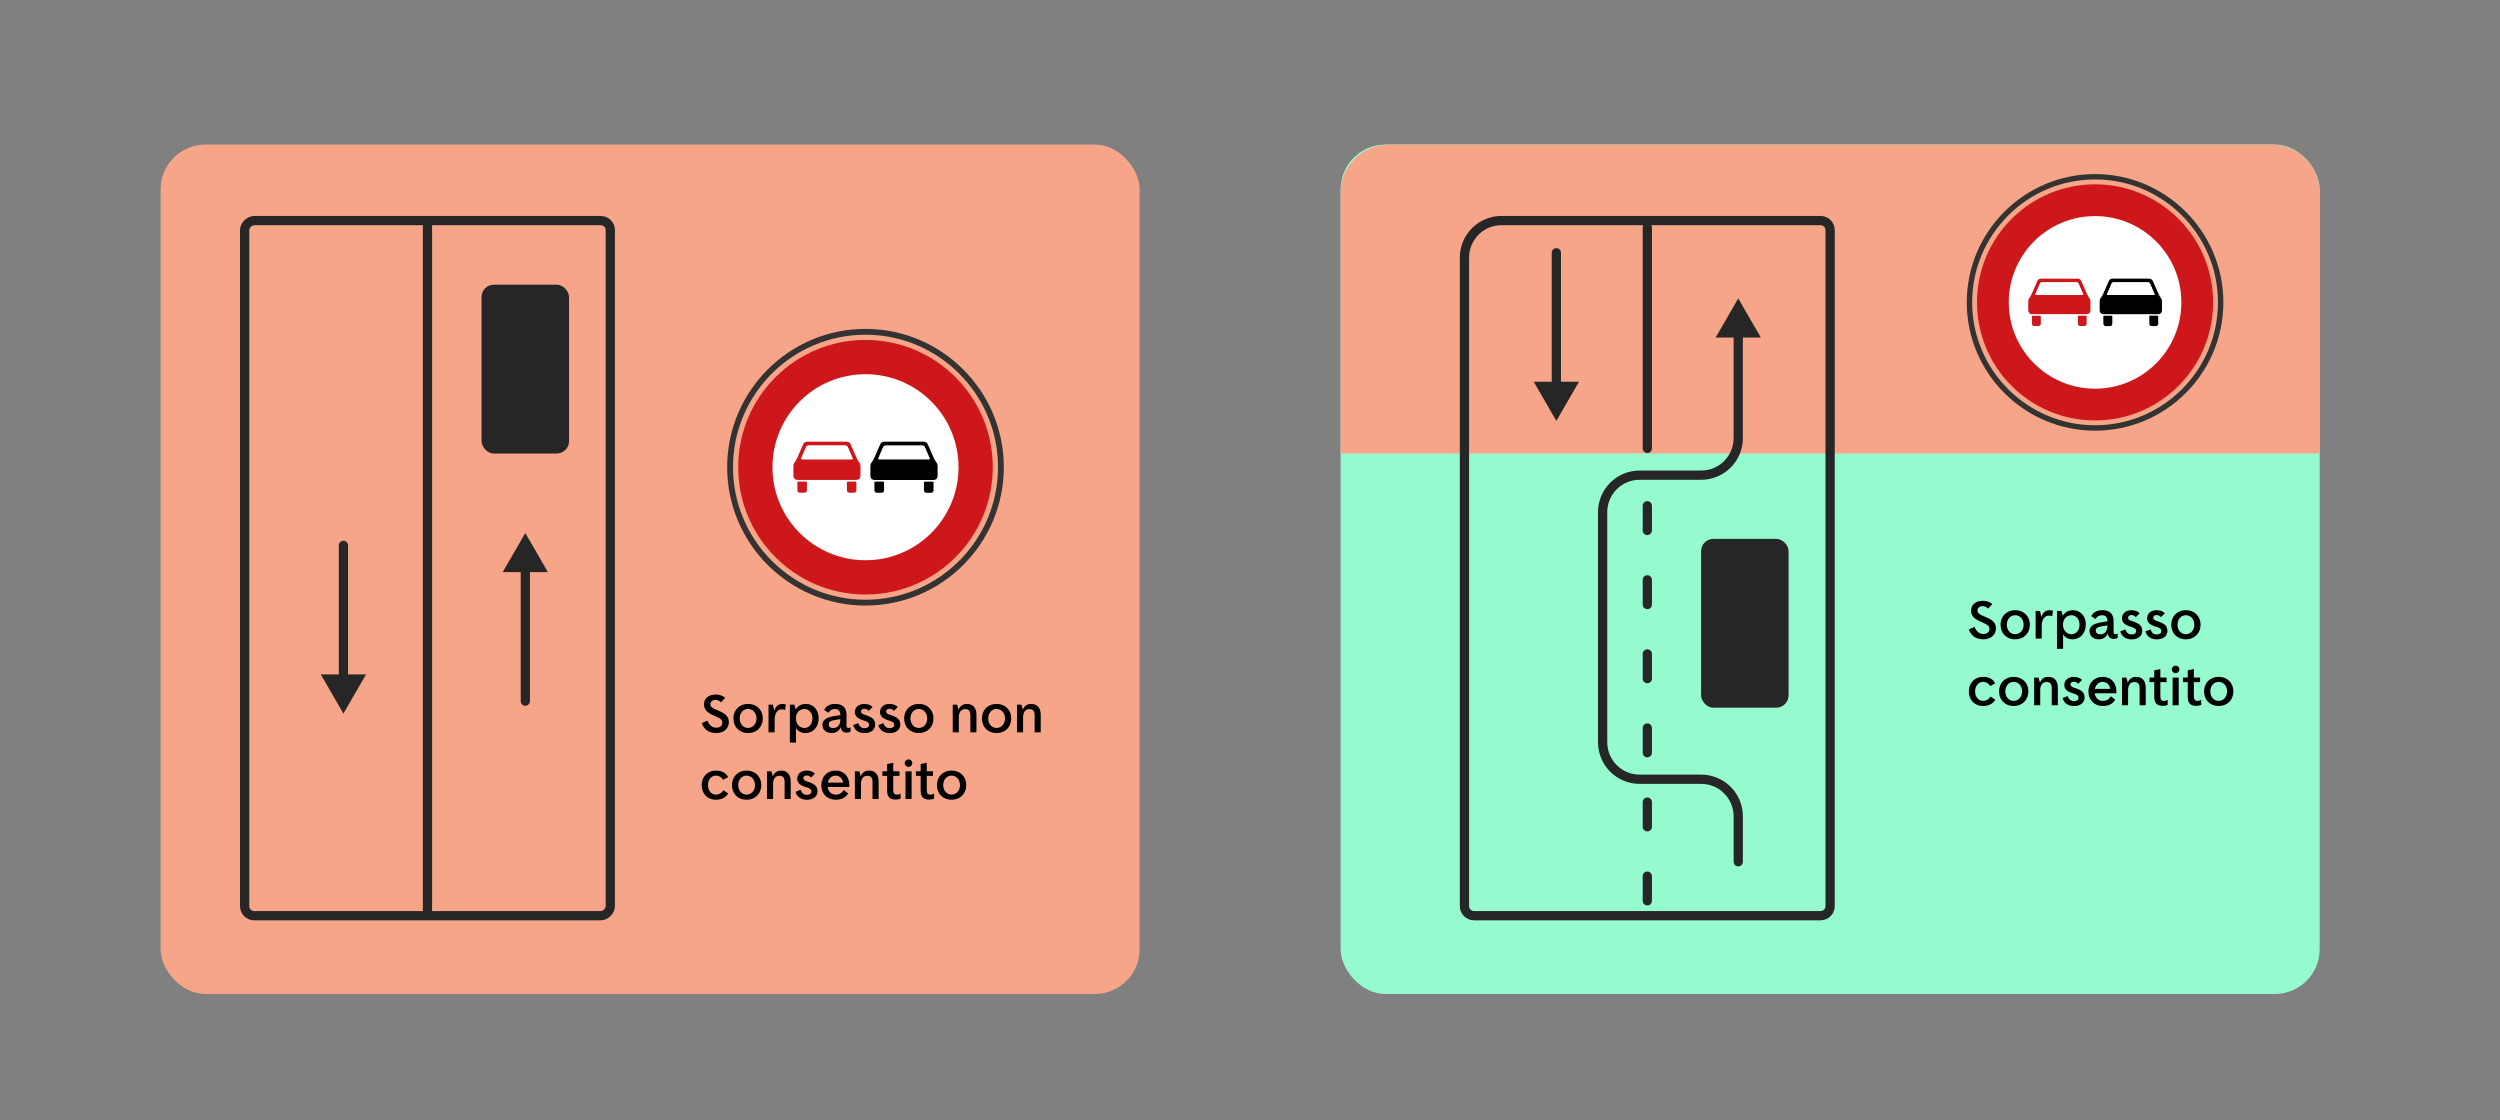 <?xml version="1.0" encoding="UTF-8"?>
<svg id="Ebene_4" data-name="Ebene 4" xmlns="http://www.w3.org/2000/svg" viewBox="0 0 810 363.02">
  <rect x="0" y="0" width="810" height="363.02" fill="#808080" stroke="none"/>
  <defs>
    <style>
      .cls-1 {
        fill: #262626;
      }

      .cls-1, .cls-2, .cls-3, .cls-4, .cls-5, .cls-6, .cls-7 {
        stroke-width: 0px;
      }

      .cls-2 {
        fill: #333;
      }

      .cls-3 {
        fill: #000;
      }

      .cls-4 {
        fill: #96facf;
      }

      .cls-5 {
        fill: #ce171a;
      }

      .cls-8, .cls-9, .cls-10 {
        fill: none;
        stroke: #262626;
        stroke-width: 3px;
      }

      .cls-8, .cls-10 {
        stroke-linecap: round;
        stroke-linejoin: round;
      }

      .cls-6 {
        fill: #f7a589;
      }

      .cls-9 {
        stroke-miterlimit: 10;
      }

      .cls-10 {
        stroke-dasharray: 0 0 8 16;
      }

      .cls-7 {
        fill: #fff;
      }
    </style>
  </defs>
  <rect class="cls-4" x="434.36" y="46.84" width="317.21" height="275.21" rx="14.52" ry="14.52"/>
  <path class="cls-6" d="M449.98,46.84h285.98c8.62,0,15.62,7,15.62,15.62v84.48h-317.21V62.46c0-8.62,7-15.62,15.62-15.62Z"/>
  <path class="cls-9" d="M424.22,124.83h210.12c6.62,0,12,5.38,12,12v103.38c0,1.71-1.39,3.1-3.1,3.1h-219.02c-1.71,0-3.1-1.39-3.1-3.1v-112.28c0-1.71,1.39-3.1,3.1-3.1Z" transform="translate(349.65 717.8) rotate(-90)"/>
  <line class="cls-10" x1="533.73" y1="163.87" x2="533.73" y2="294.71"/>
  <line class="cls-8" x1="533.73" y1="73.72" x2="533.73" y2="145.27"/>
  <g>
    <path class="cls-8" d="M563.19,279.21v-14.73c0-6.63-5.37-12-12-12h-19.94c-6.63,0-12-5.37-12-12v-74.53c0-6.63,5.37-12,12-12h19.94c6.63,0,12-5.37,12-12v-34.73"/>
    <polygon class="cls-1" points="570.52 109.37 563.19 96.68 555.86 109.37 570.52 109.37"/>
  </g>
  <g>
    <line class="cls-8" x1="504.26" y1="81.89" x2="504.26" y2="125.83"/>
    <polygon class="cls-1" points="496.93 123.69 504.26 136.38 511.59 123.69 496.93 123.69"/>
  </g>
  <rect class="cls-1" x="551.15" y="174.59" width="28.35" height="54.7" rx="4" ry="4"/>
  <g>
    <g>
      <path class="cls-2" d="M678.8,139.54c-22.92,0-41.57-18.65-41.57-41.57s18.65-41.57,41.57-41.57,41.57,18.65,41.57,41.57-18.65,41.57-41.57,41.57ZM678.8,58.14c-21.96,0-39.82,17.86-39.82,39.82s17.86,39.82,39.82,39.82,39.82-17.86,39.82-39.82-17.86-39.82-39.82-39.82Z"/>
      <circle class="cls-5" cx="678.8" cy="97.97" r="38.25"/>
    </g>
    <circle class="cls-7" cx="678.8" cy="97.97" r="27.96"/>
    <g>
      <path class="cls-3" d="M690.36,101.81c-2.81,0-5.63,0-8.44,0-.26,0-.53-.01-.78-.07-.49-.11-.84-.56-.85-1.15-.02-1.05-.02-2.1.01-3.16,0-.27.11-.59.28-.8.65-.8,1-1.75,1.41-2.68.41-.94.82-1.88,1.22-2.82.25-.58.68-.86,1.32-.86,3.88,0,7.76,0,11.64,0,.7,0,1.15.27,1.43.94.59,1.42,1.21,2.83,1.85,4.23.17.37.41.71.65,1.03.25.33.39.68.38,1.09,0,.99-.02,1.97,0,2.96.02.8-.59,1.3-1.28,1.29-.71,0-1.42,0-2.13,0-2.24,0-4.47,0-6.71,0ZM690.4,95.58c2.42,0,4.84,0,7.26,0,.46,0,.51-.05.37-.38-.47-1.1-.95-2.19-1.43-3.29-.13-.3-.35-.43-.68-.43-3.68,0-7.37,0-11.05,0-.4,0-.62.16-.77.53-.42,1.01-.87,2-1.3,3-.23.54-.21.57.37.57,2.41,0,4.81,0,7.22,0Z"/>
      <path class="cls-5" d="M667.15,101.78c-2.88,0-5.76,0-8.64,0-.39,0-.79-.02-1.03-.37-.15-.22-.31-.48-.31-.73-.04-1.08-.03-2.16-.01-3.23,0-.25.08-.55.23-.74.79-1,1.18-2.19,1.69-3.33.34-.75.67-1.52.99-2.28.24-.56.67-.82,1.27-.82,3.92,0,7.84,0,11.76,0,.6,0,1.02.26,1.27.82.6,1.39,1.19,2.78,1.82,4.15.19.42.43.81.7,1.18.28.38.42.78.42,1.24,0,.89,0,1.79,0,2.68,0,.99-.42,1.42-1.42,1.42-1.21,0-2.42,0-3.63,0-1.7,0-3.39,0-5.09,0,0,0,0,0,0-.01ZM675,95.54c-.07-.19-.1-.3-.15-.41-.46-1.05-.92-2.09-1.36-3.15-.16-.38-.4-.53-.82-.53-2.1.01-4.21,0-6.31,0-1.54,0-3.08.01-4.61,0-.43,0-.7.14-.83.55-.09.26-.22.51-.33.76-.34.78-.68,1.57-1.02,2.35-.16.38-.12.45.32.46.07,0,.13,0,.2,0,4.76,0,9.52,0,14.28,0,.19,0,.38-.03.64-.05Z"/>
      <path class="cls-3" d="M681.48,103.74c0-.37,0-.74,0-1.1,0-.25.09-.36.35-.35.74,0,1.47,0,2.21,0,.25,0,.36.09.35.35,0,.72,0,1.45,0,2.17-.01.6-.26.83-.85.85-.42.01-.84.01-1.26,0-.49-.02-.74-.27-.78-.76-.01-.2,0-.39,0-.59,0-.18,0-.37,0-.55Z"/>
      <path class="cls-3" d="M699.26,103.8c0,.37,0,.74,0,1.1-.01.43-.28.72-.71.74-.49.02-.97.02-1.46,0-.45-.02-.7-.29-.71-.74-.01-.76,0-1.52-.01-2.29,0-.24.09-.33.32-.33.75,0,1.5,0,2.25,0,.23,0,.33.09.33.33-.01.39,0,.79,0,1.18h0Z"/>
      <path class="cls-5" d="M658.33,103.75c0-.38,0-.76,0-1.14,0-.22.09-.31.31-.31.75,0,1.5,0,2.25,0,.23,0,.33.08.33.32,0,.74,0,1.47,0,2.21-.01.53-.28.78-.82.8-.43.02-.87.01-1.3,0-.44-.01-.73-.3-.75-.74-.02-.38,0-.76,0-1.14h0Z"/>
      <path class="cls-5" d="M676.06,103.8c0,.37.01.74,0,1.1-.02.46-.26.7-.72.72-.45.02-.89.02-1.34,0-.51-.02-.77-.3-.78-.8-.01-.72,0-1.45,0-2.17,0-.28.11-.37.38-.37.7,0,1.39.01,2.09,0,.3,0,.39.12.38.4-.01.37,0,.74,0,1.1Z"/>
      <path class="cls-7" d="M690.4,95.58c-2.41,0-4.81,0-7.22,0-.58,0-.6-.03-.37-.57.43-1,.88-2,1.3-3,.15-.37.37-.53.77-.53,3.68,0,7.37,0,11.05,0,.33,0,.55.13.68.43.48,1.1.96,2.19,1.43,3.29.14.32.08.38-.37.38-2.42,0-4.84,0-7.26,0Z"/>
      <path class="cls-7" d="M675,95.54c-.26.02-.45.05-.64.05-4.76,0-9.52,0-14.28,0-.07,0-.13,0-.2,0-.43-.02-.48-.08-.32-.46.33-.79.68-1.57,1.02-2.35.11-.25.24-.5.33-.76.14-.41.41-.56.83-.55,1.54.01,3.08,0,4.61,0,2.1,0,4.21,0,6.31,0,.41,0,.66.15.82.53.44,1.05.91,2.1,1.36,3.15.05.11.08.22.15.41Z"/>
    </g>
  </g>
  <g>
    <path class="cls-3" d="M637.91,203.94l1.82-.83c.72,1.62,1.6,2.3,2.95,2.3,1.13,0,1.89-.65,1.89-1.62s-.54-1.4-2.66-2.29c-2.32-.97-3.28-2.03-3.28-3.69,0-1.85,1.48-3.15,3.82-3.15,1.22,0,2.21.34,3.06,1.08l-1.39,1.46c-.45-.52-1.08-.81-1.75-.81-.95,0-1.67.58-1.67,1.33,0,.88.52,1.33,2.5,2.12,2.54,1.01,3.49,2.05,3.49,3.75,0,2.07-1.66,3.55-4.01,3.55s-4.05-1.06-4.77-3.21Z"/>
    <path class="cls-3" d="M648.17,202.41c0-2.75,1.96-4.72,4.74-4.72s4.77,1.96,4.77,4.72-1.98,4.74-4.77,4.74-4.74-1.96-4.74-4.74ZM655.65,202.41c0-1.76-1.17-3.08-2.74-3.08s-2.7,1.31-2.7,3.08,1.15,3.08,2.7,3.08,2.74-1.31,2.74-3.08Z"/>
    <path class="cls-3" d="M659.53,197.95h1.44l.41,1.93h.04c.59-1.85,1.78-2.18,2.63-2.18.68,0,.97.13,1.12.2l-.27,1.78c-.22-.11-.56-.23-1.04-.23-1.21,0-2.34.94-2.34,3.47v3.98h-1.98v-8.95Z"/>
    <path class="cls-3" d="M666.46,197.95h1.44l.43,1.51h.04c.59-.99,1.69-1.76,3.31-1.76,2.32,0,4.12,1.91,4.12,4.59,0,2.84-1.78,4.86-4.3,4.86-1.67,0-2.7-.97-3.02-1.57h-.04v4.66h-1.98v-12.3ZM673.77,202.38c0-1.76-1.15-3.04-2.57-3.04-1.69,0-2.79,1.28-2.79,3.04s1.13,3.12,2.77,3.12c1.48,0,2.59-1.31,2.59-3.12Z"/>
    <path class="cls-3" d="M686.12,205.27v1.4c-.36.23-.83.34-1.3.34-1.15,0-1.85-.74-1.85-1.78v-.02h-.04c-.41,1.06-1.35,1.93-2.92,1.93-1.78,0-3.01-1.04-3.01-2.65,0-1.89,1.76-2.54,4.38-2.95l1.44-.23c0-1.22-.52-1.98-1.75-1.98-.97,0-1.62.45-2.14,1.24l-1.35-.92c.49-1.13,1.76-1.96,3.49-1.96,2.43,0,3.73,1.19,3.73,3.48v3.51c0,.58.2.81.56.81.29,0,.49-.05.76-.22ZM682.82,202.68v-.04l-1.33.2c-1.39.2-2.45.45-2.45,1.44,0,.88.56,1.24,1.46,1.24,1.33,0,2.32-.95,2.32-2.84Z"/>
    <path class="cls-3" d="M686.98,204.57l1.62-.65c.4,1.13,1.04,1.64,2.09,1.64.88,0,1.42-.41,1.42-1.08s-.41-1.03-1.73-1.42c-2.02-.61-2.86-1.4-2.86-2.75,0-1.53,1.26-2.61,3.04-2.61,1.19,0,2.18.4,2.7,1.01l-1.26,1.24c-.36-.45-.77-.67-1.44-.67-.63,0-1.06.34-1.06.85s.38.83,1.3,1.12c2.47.77,3.29,1.55,3.29,3.19s-1.4,2.72-3.44,2.72c-1.89,0-3.26-.97-3.67-2.57Z"/>
    <path class="cls-3" d="M695.13,204.57l1.62-.65c.4,1.13,1.04,1.64,2.09,1.64.88,0,1.42-.41,1.42-1.08s-.41-1.03-1.73-1.42c-2.02-.61-2.86-1.4-2.86-2.75,0-1.53,1.26-2.61,3.04-2.61,1.19,0,2.18.4,2.7,1.01l-1.26,1.24c-.36-.45-.77-.67-1.44-.67-.63,0-1.06.34-1.06.85s.38.83,1.3,1.12c2.47.77,3.29,1.55,3.29,3.19s-1.4,2.72-3.44,2.72c-1.89,0-3.26-.97-3.67-2.57Z"/>
    <path class="cls-3" d="M703.48,202.41c0-2.75,1.96-4.72,4.74-4.72s4.77,1.96,4.77,4.72-1.98,4.74-4.77,4.74-4.74-1.96-4.74-4.74ZM710.96,202.41c0-1.76-1.17-3.08-2.74-3.08s-2.7,1.31-2.7,3.08,1.15,3.08,2.7,3.08,2.74-1.31,2.74-3.08Z"/>
    <path class="cls-3" d="M637.9,224.03c0-2.77,1.91-4.74,4.63-4.74,1.87,0,3.29.77,3.92,2.14l-1.62.83c-.58-.9-1.35-1.33-2.34-1.33-1.46,0-2.56,1.31-2.56,3.08s1.1,3.08,2.57,3.08c1.01,0,1.78-.45,2.45-1.4l1.55,1.01c-.76,1.31-2.18,2.05-4.03,2.05-2.68,0-4.57-1.96-4.57-4.72Z"/>
    <path class="cls-3" d="M647.69,224.01c0-2.75,1.96-4.72,4.74-4.72s4.77,1.96,4.77,4.72-1.98,4.74-4.77,4.74-4.74-1.96-4.74-4.74ZM655.16,224.01c0-1.76-1.17-3.08-2.74-3.08s-2.7,1.31-2.7,3.08,1.15,3.08,2.7,3.08,2.74-1.31,2.74-3.08Z"/>
    <path class="cls-3" d="M659.05,219.55h1.44l.43,1.57h.04c.56-1.35,1.55-1.82,2.7-1.82,1.8,0,3.08,1.13,3.08,3.48v5.73h-1.98v-5.53c0-1.37-.54-2-1.62-2-1.24,0-2.11.81-2.11,2.63v4.9h-1.98v-8.95Z"/>
    <path class="cls-3" d="M668.3,226.17l1.62-.65c.4,1.13,1.04,1.64,2.09,1.64.88,0,1.42-.41,1.42-1.08s-.41-1.03-1.73-1.42c-2.02-.61-2.86-1.4-2.86-2.75,0-1.53,1.26-2.61,3.04-2.61,1.19,0,2.18.4,2.7,1.01l-1.26,1.24c-.36-.45-.77-.67-1.44-.67-.63,0-1.06.34-1.06.85s.38.83,1.3,1.12c2.47.77,3.29,1.55,3.29,3.19s-1.4,2.72-3.44,2.72c-1.89,0-3.26-.97-3.67-2.57Z"/>
    <path class="cls-3" d="M685.72,224.62h-7.04c.18,1.42,1.22,2.47,2.59,2.47,1.46,0,2.03-.63,2.66-1.51l1.42,1.13c-.77,1.24-2,2.03-4.05,2.03-2.74,0-4.66-1.94-4.66-4.7s1.91-4.75,4.63-4.75,4.45,1.96,4.45,4.74v.59ZM678.74,223.2h4.97c-.18-1.33-1.17-2.27-2.43-2.27s-2.27.94-2.54,2.27Z"/>
    <path class="cls-3" d="M687.52,219.55h1.44l.43,1.57h.04c.56-1.35,1.55-1.82,2.7-1.82,1.8,0,3.08,1.13,3.08,3.48v5.73h-1.98v-5.53c0-1.37-.54-2-1.62-2-1.24,0-2.11.81-2.11,2.63v4.9h-1.98v-8.95Z"/>
    <path class="cls-3" d="M702.34,226.77v1.6c-.5.25-1.12.32-1.62.32-1.89,0-2.74-.9-2.74-2.94v-4.74h-1.53v-1.48h1.53v-2.36l1.98-.41v2.77h2.02v1.48h-2.02v4.5c0,1.1.32,1.58,1.19,1.58.45,0,.88-.16,1.19-.34Z"/>
    <path class="cls-3" d="M703.67,216.9c0-.68.54-1.22,1.24-1.22s1.22.54,1.22,1.22c0,.65-.54,1.21-1.22,1.21s-1.24-.56-1.24-1.21ZM703.92,219.55h1.98v8.95h-1.98v-8.95Z"/>
    <path class="cls-3" d="M713.19,226.77v1.6c-.5.25-1.12.32-1.62.32-1.89,0-2.74-.9-2.74-2.94v-4.74h-1.53v-1.48h1.53v-2.36l1.98-.41v2.77h2.02v1.48h-2.02v4.5c0,1.1.32,1.58,1.19,1.58.45,0,.88-.16,1.19-.34Z"/>
    <path class="cls-3" d="M714.11,224.01c0-2.75,1.96-4.72,4.74-4.72s4.77,1.96,4.77,4.72-1.98,4.74-4.77,4.74-4.74-1.96-4.74-4.74ZM721.58,224.01c0-1.76-1.17-3.08-2.74-3.08s-2.7,1.31-2.7,3.08,1.15,3.08,2.7,3.08,2.74-1.31,2.74-3.08Z"/>
  </g>
  <rect class="cls-6" x="52.03" y="46.84" width="317.21" height="275.21" rx="14.52" ry="14.52"/>
  <rect class="cls-9" x="25.89" y="124.83" width="225.22" height="118.48" rx="3.1" ry="3.1" transform="translate(-45.57 322.58) rotate(-90)"/>
  <line class="cls-8" x1="138.5" y1="73.44" x2="138.5" y2="294.71"/>
  <g>
    <line class="cls-8" x1="170.2" y1="227.18" x2="170.2" y2="183.24"/>
    <polygon class="cls-1" points="177.53 185.38 170.2 172.69 162.87 185.38 177.53 185.38"/>
  </g>
  <g>
    <line class="cls-8" x1="111.27" y1="176.7" x2="111.27" y2="220.65"/>
    <polygon class="cls-1" points="103.94 218.51 111.27 231.2 118.6 218.51 103.94 218.51"/>
  </g>
  <rect class="cls-1" x="156.02" y="92.24" width="28.35" height="54.7" rx="4" ry="4"/>
  <g>
    <g>
      <path class="cls-2" d="M280.42,196.2c-24.71,0-44.82-20.11-44.82-44.82s20.11-44.82,44.82-44.82,44.82,20.11,44.82,44.82-20.11,44.82-44.82,44.82ZM280.42,108.45c-23.67,0-42.93,19.26-42.93,42.93s19.26,42.93,42.93,42.93,42.93-19.26,42.93-42.93-19.26-42.93-42.93-42.93Z"/>
      <circle class="cls-5" cx="280.42" cy="151.38" r="41.24"/>
    </g>
    <circle class="cls-7" cx="280.42" cy="151.38" r="30.14"/>
    <g>
      <path class="cls-3" d="M292.87,155.52c-3.03,0-6.07,0-9.1,0-.28,0-.57-.01-.84-.07-.53-.12-.91-.6-.92-1.24-.02-1.13-.02-2.27.01-3.4,0-.29.12-.64.3-.86.7-.86,1.08-1.89,1.52-2.89.45-1.01.88-2.03,1.32-3.04.27-.63.73-.93,1.43-.93,4.18,0,8.36,0,12.55,0,.75,0,1.24.29,1.54,1.01.63,1.53,1.31,3.05,1.99,4.56.18.4.44.76.7,1.11.26.36.42.73.41,1.18,0,1.06-.03,2.13,0,3.19.03.87-.63,1.4-1.38,1.39-.77,0-1.53,0-2.3,0-2.41,0-4.82,0-7.23,0ZM292.92,148.8c2.61,0,5.22,0,7.83,0,.49,0,.55-.06.4-.41-.51-1.19-1.03-2.37-1.54-3.55-.14-.32-.37-.47-.73-.46-3.97,0-7.94,0-11.91,0-.43,0-.67.18-.83.57-.45,1.09-.93,2.16-1.4,3.24-.25.58-.23.61.4.61,2.6,0,5.19,0,7.79,0Z"/>
      <path class="cls-5" d="M267.85,155.49c-3.1,0-6.21,0-9.31,0-.42,0-.85-.02-1.11-.4-.16-.23-.33-.52-.34-.79-.04-1.16-.03-2.32-.01-3.49,0-.27.08-.59.24-.79.85-1.08,1.27-2.36,1.83-3.59.37-.81.72-1.63,1.07-2.45.26-.6.72-.88,1.37-.88,4.22,0,8.45,0,12.67,0,.65,0,1.1.28,1.37.89.65,1.5,1.29,2.99,1.96,4.48.2.45.47.88.76,1.27.3.41.46.84.45,1.34,0,.96,0,1.93,0,2.89,0,1.07-.46,1.53-1.53,1.53-1.3,0-2.61,0-3.91,0-1.83,0-3.66,0-5.49,0,0,0,0,0,0-.01ZM276.32,148.76c-.07-.2-.11-.33-.16-.44-.49-1.13-1-2.25-1.47-3.39-.17-.41-.44-.57-.88-.57-2.27.01-4.54,0-6.8,0-1.66,0-3.32.01-4.98,0-.46,0-.75.15-.9.6-.09.28-.23.55-.35.82-.37.84-.73,1.69-1.1,2.54-.18.41-.12.48.34.5.07,0,.14,0,.21,0,5.13,0,10.26,0,15.39,0,.21,0,.41-.03.69-.05Z"/>
      <path class="cls-3" d="M283.31,157.6c0-.4,0-.79,0-1.19,0-.27.1-.38.37-.38.79,0,1.59,0,2.38,0,.27,0,.39.1.38.37,0,.78,0,1.56,0,2.34-.02.65-.28.9-.92.92-.45.01-.91.01-1.36,0-.53-.02-.8-.29-.84-.82-.01-.21,0-.43,0-.64,0-.2,0-.4,0-.6Z"/>
      <path class="cls-3" d="M302.47,157.67c0,.4,0,.79,0,1.19-.01.46-.3.78-.77.8-.52.02-1.05.02-1.57,0-.49-.03-.76-.31-.77-.79-.02-.82,0-1.64-.01-2.46,0-.26.1-.36.35-.36.81,0,1.61,0,2.42,0,.25,0,.36.1.35.35-.01.42,0,.85,0,1.27h0Z"/>
      <path class="cls-5" d="M258.34,157.61c0-.41,0-.82,0-1.23,0-.23.1-.33.33-.33.81,0,1.61,0,2.42,0,.24,0,.36.09.36.35,0,.79.01,1.59,0,2.38-.01.57-.3.85-.88.87-.47.02-.93.02-1.4,0-.48-.01-.79-.32-.81-.8-.02-.41,0-.82,0-1.23h0Z"/>
      <path class="cls-5" d="M277.46,157.67c0,.4.01.79,0,1.19-.02.49-.28.76-.77.78-.48.02-.96.02-1.45,0-.55-.02-.83-.32-.84-.86-.01-.78,0-1.56,0-2.34,0-.3.12-.4.41-.4.75,0,1.5.01,2.25,0,.32,0,.42.13.41.43-.01.4,0,.79,0,1.19Z"/>
      <path class="cls-7" d="M292.92,148.8c-2.6,0-5.19,0-7.79,0-.63,0-.65-.03-.4-.61.47-1.08.95-2.15,1.4-3.24.16-.4.4-.57.83-.57,3.97,0,7.94,0,11.91,0,.36,0,.59.14.73.46.51,1.18,1.03,2.36,1.54,3.55.15.35.09.41-.4.41-2.61,0-5.22,0-7.83,0Z"/>
      <path class="cls-7" d="M276.32,148.76c-.27.02-.48.05-.69.05-5.13,0-10.26,0-15.39,0-.07,0-.14,0-.21,0-.46-.02-.52-.09-.34-.5.36-.85.73-1.69,1.1-2.54.12-.27.26-.54.35-.82.15-.44.44-.6.9-.6,1.66.02,3.32,0,4.98,0,2.27,0,4.54,0,6.8,0,.44,0,.71.16.88.57.47,1.14.98,2.26,1.47,3.39.05.11.08.24.16.44Z"/>
    </g>
  </g>
  <g>
    <path class="cls-3" d="M227.37,234.31l1.82-.83c.72,1.62,1.6,2.3,2.95,2.3,1.13,0,1.89-.65,1.89-1.62s-.54-1.4-2.66-2.29c-2.32-.97-3.28-2.03-3.28-3.69,0-1.85,1.48-3.15,3.82-3.15,1.22,0,2.21.34,3.06,1.08l-1.39,1.46c-.45-.52-1.08-.81-1.75-.81-.95,0-1.67.58-1.67,1.33,0,.88.52,1.33,2.5,2.12,2.54,1.01,3.49,2.05,3.49,3.75,0,2.07-1.66,3.55-4.01,3.55s-4.05-1.06-4.77-3.21Z"/>
    <path class="cls-3" d="M237.63,232.78c0-2.75,1.96-4.72,4.74-4.72s4.77,1.96,4.77,4.72-1.98,4.74-4.77,4.74-4.74-1.96-4.74-4.74ZM245.1,232.78c0-1.76-1.17-3.08-2.74-3.08s-2.7,1.31-2.7,3.08,1.15,3.08,2.7,3.08,2.74-1.31,2.74-3.08Z"/>
    <path class="cls-3" d="M248.99,228.32h1.44l.41,1.93h.04c.59-1.85,1.78-2.18,2.63-2.18.68,0,.97.13,1.12.2l-.27,1.78c-.22-.11-.56-.23-1.04-.23-1.21,0-2.34.94-2.34,3.47v3.98h-1.98v-8.95Z"/>
    <path class="cls-3" d="M255.92,228.32h1.44l.43,1.51h.04c.59-.99,1.69-1.76,3.31-1.76,2.32,0,4.12,1.91,4.12,4.59,0,2.84-1.78,4.86-4.3,4.86-1.67,0-2.7-.97-3.02-1.57h-.04v4.66h-1.98v-12.3ZM263.23,232.75c0-1.76-1.15-3.04-2.57-3.04-1.69,0-2.79,1.28-2.79,3.04s1.13,3.12,2.77,3.12c1.48,0,2.59-1.31,2.59-3.12Z"/>
    <path class="cls-3" d="M275.58,235.64v1.4c-.36.23-.83.34-1.3.34-1.15,0-1.85-.74-1.85-1.78v-.02h-.04c-.41,1.06-1.35,1.93-2.92,1.93-1.78,0-3.01-1.04-3.01-2.65,0-1.89,1.76-2.54,4.38-2.95l1.44-.23c0-1.22-.52-1.98-1.75-1.98-.97,0-1.62.45-2.14,1.24l-1.35-.92c.49-1.13,1.76-1.96,3.49-1.96,2.43,0,3.73,1.19,3.73,3.48v3.51c0,.58.2.81.56.81.29,0,.49-.05.76-.22ZM272.28,233.05v-.04l-1.33.2c-1.39.2-2.45.45-2.45,1.44,0,.88.56,1.24,1.46,1.24,1.33,0,2.32-.95,2.32-2.84Z"/>
    <path class="cls-3" d="M276.44,234.94l1.62-.65c.4,1.13,1.04,1.64,2.09,1.64.88,0,1.42-.41,1.42-1.08s-.41-1.03-1.73-1.42c-2.02-.61-2.86-1.4-2.86-2.75,0-1.53,1.26-2.61,3.04-2.61,1.19,0,2.18.4,2.7,1.01l-1.26,1.24c-.36-.45-.77-.67-1.44-.67-.63,0-1.06.34-1.06.85s.38.83,1.3,1.12c2.47.77,3.29,1.55,3.29,3.19s-1.4,2.72-3.44,2.72c-1.89,0-3.26-.97-3.67-2.57Z"/>
    <path class="cls-3" d="M284.59,234.94l1.62-.65c.4,1.13,1.04,1.64,2.09,1.64.88,0,1.42-.41,1.42-1.08s-.41-1.03-1.73-1.42c-2.02-.61-2.86-1.4-2.86-2.75,0-1.53,1.26-2.61,3.04-2.61,1.19,0,2.18.4,2.7,1.01l-1.26,1.24c-.36-.45-.77-.67-1.44-.67-.63,0-1.06.34-1.06.85s.38.83,1.3,1.12c2.47.77,3.29,1.55,3.29,3.19s-1.4,2.72-3.44,2.72c-1.89,0-3.26-.97-3.67-2.57Z"/>
    <path class="cls-3" d="M292.94,232.78c0-2.75,1.96-4.72,4.74-4.72s4.77,1.96,4.77,4.72-1.98,4.74-4.77,4.74-4.74-1.96-4.74-4.74ZM300.42,232.78c0-1.76-1.17-3.08-2.74-3.08s-2.7,1.31-2.7,3.08,1.15,3.08,2.7,3.08,2.74-1.31,2.74-3.08Z"/>
    <path class="cls-3" d="M308.68,228.32h1.44l.43,1.57h.04c.56-1.35,1.55-1.82,2.7-1.82,1.8,0,3.08,1.13,3.08,3.48v5.73h-1.98v-5.53c0-1.37-.54-2-1.62-2-1.24,0-2.11.81-2.11,2.63v4.9h-1.98v-8.95Z"/>
    <path class="cls-3" d="M318.14,232.78c0-2.75,1.96-4.72,4.74-4.72s4.77,1.96,4.77,4.72-1.98,4.74-4.77,4.74-4.74-1.96-4.74-4.74ZM325.62,232.78c0-1.76-1.17-3.08-2.74-3.08s-2.7,1.31-2.7,3.08,1.15,3.08,2.7,3.08,2.74-1.31,2.74-3.08Z"/>
    <path class="cls-3" d="M329.5,228.32h1.44l.43,1.57h.04c.56-1.35,1.55-1.82,2.7-1.82,1.8,0,3.08,1.13,3.08,3.48v5.73h-1.98v-5.53c0-1.37-.54-2-1.62-2-1.24,0-2.11.81-2.11,2.63v4.9h-1.98v-8.95Z"/>
    <path class="cls-3" d="M227.35,254.4c0-2.77,1.91-4.74,4.63-4.74,1.87,0,3.29.77,3.92,2.14l-1.62.83c-.58-.9-1.35-1.33-2.34-1.33-1.46,0-2.56,1.31-2.56,3.08s1.1,3.08,2.57,3.08c1.01,0,1.78-.45,2.45-1.4l1.55,1.01c-.76,1.31-2.18,2.05-4.03,2.05-2.68,0-4.57-1.96-4.57-4.72Z"/>
    <path class="cls-3" d="M237.15,254.38c0-2.75,1.96-4.72,4.74-4.72s4.77,1.96,4.77,4.72-1.98,4.74-4.77,4.74-4.74-1.96-4.74-4.74ZM244.62,254.38c0-1.76-1.17-3.08-2.74-3.08s-2.7,1.31-2.7,3.08,1.15,3.08,2.7,3.08,2.74-1.31,2.74-3.08Z"/>
    <path class="cls-3" d="M248.5,249.92h1.44l.43,1.57h.04c.56-1.35,1.55-1.82,2.7-1.82,1.8,0,3.08,1.13,3.08,3.48v5.73h-1.98v-5.53c0-1.37-.54-2-1.62-2-1.24,0-2.11.81-2.11,2.63v4.9h-1.98v-8.95Z"/>
    <path class="cls-3" d="M257.76,256.54l1.62-.65c.4,1.13,1.04,1.64,2.09,1.64.88,0,1.42-.41,1.42-1.08s-.41-1.03-1.73-1.42c-2.02-.61-2.86-1.4-2.86-2.75,0-1.53,1.26-2.61,3.04-2.61,1.19,0,2.18.4,2.7,1.01l-1.26,1.24c-.36-.45-.77-.67-1.44-.67-.63,0-1.06.34-1.06.85s.38.83,1.3,1.12c2.47.77,3.29,1.55,3.29,3.19s-1.4,2.72-3.44,2.72c-1.89,0-3.26-.97-3.67-2.57Z"/>
    <path class="cls-3" d="M275.18,254.99h-7.04c.18,1.42,1.22,2.47,2.59,2.47,1.46,0,2.03-.63,2.66-1.51l1.42,1.13c-.77,1.24-2,2.03-4.05,2.03-2.74,0-4.66-1.94-4.66-4.7s1.91-4.75,4.63-4.75,4.45,1.96,4.45,4.74v.59ZM268.2,253.57h4.97c-.18-1.33-1.17-2.27-2.43-2.27s-2.27.94-2.54,2.27Z"/>
    <path class="cls-3" d="M276.98,249.92h1.44l.43,1.57h.04c.56-1.35,1.55-1.82,2.7-1.82,1.8,0,3.08,1.13,3.08,3.48v5.73h-1.98v-5.53c0-1.37-.54-2-1.62-2-1.24,0-2.11.81-2.11,2.63v4.9h-1.98v-8.95Z"/>
    <path class="cls-3" d="M291.79,257.14v1.6c-.5.25-1.12.32-1.62.32-1.89,0-2.74-.9-2.74-2.94v-4.74h-1.53v-1.48h1.53v-2.36l1.98-.41v2.77h2.02v1.48h-2.02v4.5c0,1.1.32,1.58,1.19,1.58.45,0,.88-.16,1.19-.34Z"/>
    <path class="cls-3" d="M293.12,247.27c0-.68.54-1.22,1.24-1.22s1.22.54,1.22,1.22c0,.65-.54,1.21-1.22,1.21s-1.24-.56-1.24-1.21ZM293.38,249.92h1.98v8.95h-1.98v-8.95Z"/>
    <path class="cls-3" d="M302.65,257.14v1.6c-.5.25-1.12.32-1.62.32-1.89,0-2.74-.9-2.74-2.94v-4.74h-1.53v-1.48h1.53v-2.36l1.98-.41v2.77h2.02v1.48h-2.02v4.5c0,1.1.32,1.58,1.19,1.58.45,0,.88-.16,1.19-.34Z"/>
    <path class="cls-3" d="M303.56,254.38c0-2.75,1.96-4.72,4.74-4.72s4.77,1.96,4.77,4.72-1.98,4.74-4.77,4.74-4.74-1.96-4.74-4.74ZM311.04,254.38c0-1.76-1.17-3.08-2.74-3.08s-2.7,1.31-2.7,3.08,1.15,3.08,2.7,3.08,2.74-1.31,2.74-3.08Z"/>
  </g>
</svg>